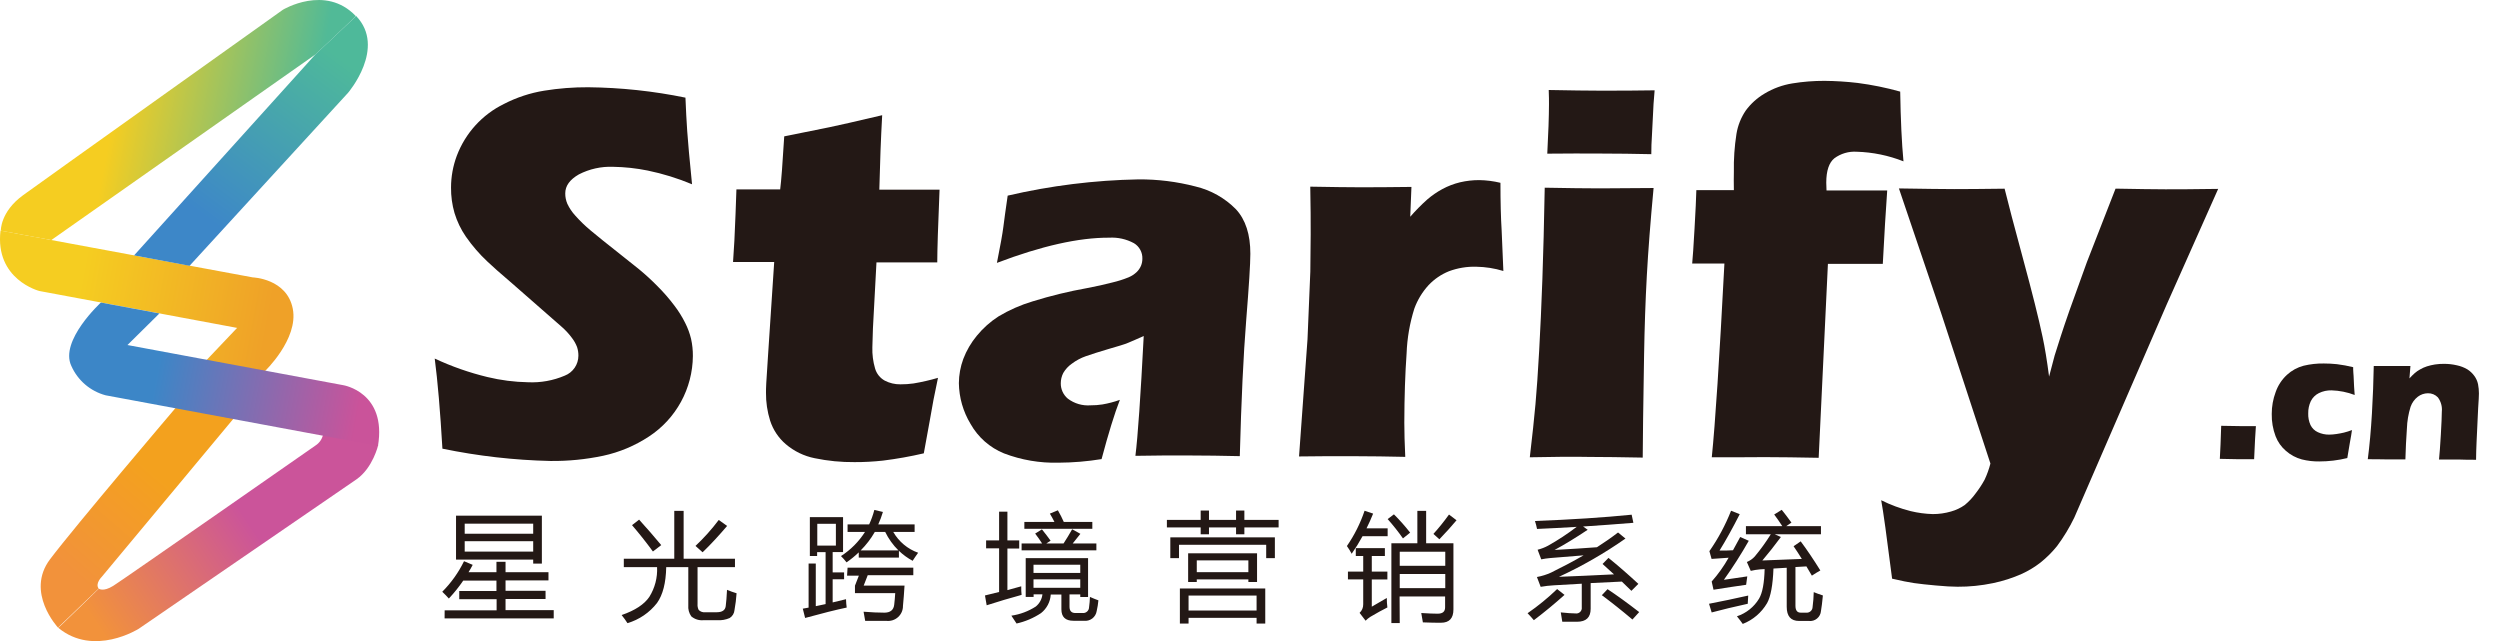 <svg width="234" height="60" viewBox="0 0 234 60" fill="none" xmlns="http://www.w3.org/2000/svg">
<g clip-path="url(#clip0_1_1279)">
<path d="M30.238 40.686L35.398 41.659C35.398 41.659 34.912 43.784 33.37 44.864L12.986 58.852C12.986 58.852 8.774 61.523 5.447 58.755C5.447 58.818 9.25 55.097 9.25 55.097C9.25 55.097 9.644 55.433 10.607 54.83C11.57 54.227 29.532 41.698 29.532 41.698C29.892 41.467 30.146 41.103 30.238 40.686Z" fill="url(#paint0_linear_1_1279)"/>
<path d="M9.236 55.087L5.432 58.745C5.432 58.745 2.349 55.447 4.683 52.349C7.018 49.251 16.531 38.069 16.531 38.069L21.945 39.076L9.528 53.988C9.528 53.988 8.881 54.625 9.236 55.087Z" fill="url(#paint1_linear_1_1279)"/>
<path d="M24.756 34.781L19.275 33.764L22.193 30.691L3.681 27.237C3.681 27.237 -0.492 26.172 0.048 21.585L23.657 25.963C23.657 25.963 26.862 26.07 27.407 28.91C27.952 31.751 24.756 34.781 24.756 34.781Z" fill="url(#paint2_linear_1_1279)"/>
<path d="M29.533 5.088L4.8 22.471L0.077 21.595C0.077 21.595 0.019 19.825 2.164 18.269C4.309 16.712 26.483 0.91 26.483 0.91C26.483 0.91 30.447 -1.483 33.292 1.493C33.375 1.503 29.533 5.088 29.533 5.088Z" fill="url(#paint3_linear_1_1279)"/>
<path d="M17.742 24.879L12.548 23.906L29.532 5.083C29.532 5.083 33.316 1.537 33.326 1.489C36.191 4.47 32.582 8.682 32.582 8.682L17.742 24.879Z" fill="url(#paint4_linear_1_1279)"/>
<path d="M35.379 41.741L9.883 36.999C9.177 36.809 8.523 36.464 7.968 35.989C7.413 35.513 6.972 34.919 6.677 34.251C5.554 31.892 9.445 28.317 9.445 28.317L14.921 29.338L11.93 32.295L32.139 36.055C32.139 36.055 36.215 36.717 35.379 41.741Z" fill="url(#paint5_linear_1_1279)"/>
<path d="M41.41 41.995C41.206 38.483 40.966 35.672 40.69 33.561C42.273 34.302 43.927 34.882 45.627 35.292C46.871 35.593 48.145 35.756 49.425 35.779C50.602 35.834 51.776 35.623 52.859 35.161C53.235 35.015 53.557 34.759 53.786 34.426C54.014 34.094 54.137 33.701 54.138 33.298C54.141 33.026 54.1 32.755 54.017 32.496C53.9 32.182 53.736 31.889 53.53 31.625C53.246 31.24 52.919 30.888 52.558 30.575L47.913 26.508C46.83 25.584 46.073 24.915 45.641 24.5C44.88 23.79 44.197 23.001 43.603 22.145C43.139 21.47 42.782 20.727 42.543 19.942C42.319 19.166 42.209 18.362 42.217 17.554C42.218 16.543 42.399 15.54 42.752 14.592C43.551 12.466 45.133 10.726 47.173 9.728C48.354 9.12 49.623 8.701 50.933 8.488C52.298 8.267 53.679 8.159 55.062 8.167C58.118 8.199 61.164 8.525 64.158 9.14C64.202 10.278 64.26 11.319 64.323 12.267C64.386 13.216 64.537 14.874 64.775 17.248C63.437 16.688 62.048 16.258 60.627 15.964C59.56 15.748 58.476 15.63 57.387 15.613C56.276 15.569 55.171 15.814 54.182 16.323C53.336 16.81 52.908 17.389 52.908 18.099C52.905 18.433 52.971 18.764 53.102 19.072C53.291 19.475 53.54 19.848 53.842 20.176C54.283 20.673 54.761 21.136 55.272 21.562C55.86 22.048 56.789 22.812 58.059 23.804L59.834 25.219C60.428 25.71 60.996 26.231 61.536 26.781C62.103 27.346 62.63 27.951 63.112 28.59C63.504 29.101 63.846 29.648 64.133 30.224C64.374 30.698 64.558 31.197 64.683 31.713C64.801 32.243 64.858 32.784 64.853 33.327C64.841 34.824 64.459 36.294 63.742 37.607C63.025 38.921 61.995 40.037 60.743 40.857C59.436 41.719 57.98 42.331 56.449 42.661C54.827 43.002 53.174 43.166 51.517 43.147C48.12 43.07 44.737 42.685 41.41 41.995Z" fill="#231815"/>
<path d="M87.796 35.365C87.495 36.751 87.237 38.098 87.018 39.416L86.468 42.432C85.207 42.726 83.931 42.953 82.645 43.113C81.763 43.209 80.877 43.257 79.99 43.254C78.737 43.267 77.486 43.144 76.259 42.889C75.257 42.69 74.322 42.236 73.545 41.571C72.866 40.988 72.361 40.229 72.086 39.378C71.819 38.53 71.688 37.645 71.697 36.756C71.697 36.596 71.697 36.299 71.721 35.88C71.746 35.462 71.799 34.523 71.901 33.074L72.465 24.523H68.613C68.701 23.39 68.779 21.887 68.847 20.029L68.929 17.729H73.025C73.122 16.97 73.253 15.297 73.404 12.763L77.641 11.907C78.406 11.751 80.05 11.377 82.572 10.783C82.452 12.943 82.363 15.266 82.305 17.753H87.942C87.799 21.18 87.728 23.45 87.728 24.562H82.037L81.707 30.73C81.673 31.654 81.653 32.247 81.653 32.51C81.633 33.177 81.719 33.844 81.906 34.485C81.974 34.726 82.09 34.951 82.246 35.147C82.402 35.344 82.596 35.507 82.816 35.628C83.266 35.861 83.767 35.98 84.275 35.973C84.688 35.976 85.101 35.948 85.51 35.89C86.282 35.761 87.045 35.586 87.796 35.365Z" fill="#231815"/>
<path d="M93.312 24.606C93.636 22.985 93.837 21.86 93.915 21.231C93.993 20.602 94.127 19.629 94.319 18.312C98.333 17.377 102.435 16.867 106.556 16.79C108.361 16.777 110.16 17.001 111.906 17.456C113.338 17.798 114.646 18.534 115.68 19.582C116.585 20.555 117.037 21.951 117.033 23.76C117.033 24.684 116.903 26.761 116.643 29.991C116.384 33.22 116.185 37.455 116.045 42.695C114.426 42.656 112.821 42.636 111.22 42.632C109.62 42.627 108.025 42.632 106.274 42.666C106.501 40.856 106.76 37.118 107.052 31.45C106.425 31.741 105.938 31.936 105.593 32.087C105.248 32.238 104.62 32.413 103.73 32.675C102.84 32.938 102.144 33.162 101.643 33.337C101.167 33.503 100.718 33.742 100.316 34.047C99.993 34.274 99.722 34.567 99.523 34.908C99.368 35.209 99.288 35.542 99.289 35.881C99.286 36.154 99.344 36.425 99.458 36.673C99.573 36.921 99.741 37.141 99.951 37.315C100.56 37.775 101.316 37.996 102.076 37.938C102.449 37.94 102.822 37.912 103.19 37.855C103.745 37.759 104.29 37.616 104.82 37.427C104.327 38.689 103.756 40.537 103.107 42.972C101.774 43.189 100.426 43.301 99.075 43.308C97.334 43.353 95.601 43.058 93.973 42.437C92.646 41.898 91.542 40.923 90.841 39.674C90.147 38.524 89.77 37.21 89.751 35.866C89.756 35.09 89.896 34.322 90.165 33.595C90.466 32.805 90.895 32.071 91.434 31.421C92.013 30.715 92.699 30.104 93.467 29.611C94.466 29.014 95.534 28.544 96.648 28.21C98.323 27.689 100.029 27.273 101.755 26.965C102.611 26.805 103.399 26.625 104.114 26.44C104.637 26.318 105.149 26.156 105.646 25.953C105.921 25.836 106.173 25.672 106.391 25.467C106.565 25.299 106.704 25.097 106.799 24.874C106.883 24.667 106.926 24.445 106.926 24.222C106.937 23.931 106.87 23.641 106.731 23.385C106.593 23.128 106.388 22.913 106.138 22.763C105.427 22.378 104.624 22.2 103.818 22.247C100.98 22.234 97.478 23.021 93.312 24.606Z" fill="#231815"/>
<path d="M121.59 42.724L122.383 31.751L122.646 25.428C122.646 24.29 122.68 23.128 122.68 21.941C122.68 20.754 122.68 19.251 122.641 17.471C124.635 17.505 126.221 17.53 127.388 17.53C128.756 17.53 130.331 17.518 132.111 17.496L131.999 20.287C132.495 19.716 133.026 19.177 133.589 18.673C134.023 18.299 134.496 17.973 135 17.7C135.523 17.417 136.08 17.203 136.658 17.063C137.25 16.925 137.856 16.856 138.463 16.858C139.13 16.869 139.794 16.954 140.442 17.111C140.442 18.904 140.48 20.388 140.554 21.562L140.715 25.365C139.892 25.113 139.037 24.979 138.176 24.966C137.304 24.941 136.435 25.085 135.618 25.39C134.895 25.681 134.245 26.126 133.711 26.693C133.129 27.328 132.678 28.072 132.383 28.882C131.954 30.24 131.71 31.651 131.658 33.074C131.522 34.968 131.451 37.134 131.444 39.572C131.444 40.428 131.474 41.518 131.532 42.763C129.937 42.724 128.327 42.705 126.712 42.7C125.097 42.695 123.395 42.695 121.59 42.724Z" fill="#231815"/>
<path d="M143.19 42.802C143.427 40.791 143.603 39.136 143.72 37.836C143.837 36.535 143.952 34.872 144.065 32.846C144.179 30.816 144.279 28.575 144.367 26.124C144.455 23.672 144.527 20.821 144.586 17.568C146.726 17.607 148.443 17.631 149.732 17.631C150.899 17.631 152.58 17.62 154.776 17.598C154.484 20.71 154.273 23.445 154.143 25.803C154.014 28.16 153.928 30.655 153.885 33.288C153.808 37.967 153.765 41.148 153.759 42.831C151.813 42.792 150.127 42.771 148.701 42.768C147.3 42.739 145.466 42.753 143.19 42.802ZM144.824 14.407C144.928 12.461 144.981 10.913 144.985 9.762C144.985 9.431 144.985 8.989 144.96 8.424C146.955 8.463 148.628 8.484 149.98 8.488C151.844 8.488 153.475 8.476 154.873 8.454C154.824 8.966 154.79 9.394 154.771 9.738L154.615 12.802C154.581 13.264 154.562 13.809 154.562 14.431C152.932 14.397 151.366 14.373 149.863 14.373C148.36 14.373 146.634 14.353 144.824 14.383V14.407Z" fill="#231815"/>
<path d="M160.223 42.801C160.547 39.64 160.941 33.594 161.405 24.664H158.389C158.441 24.155 158.514 23.069 158.608 21.405C158.705 19.742 158.759 18.536 158.778 17.797H162.29C162.29 17.135 162.266 16.566 162.29 16.089C162.267 14.898 162.348 13.706 162.533 12.529C162.661 11.746 162.958 11.001 163.404 10.345C163.878 9.7 164.479 9.159 165.169 8.755C165.967 8.276 166.848 7.954 167.767 7.806C168.759 7.644 169.762 7.565 170.768 7.568C171.805 7.577 172.841 7.642 173.871 7.763C175.218 7.937 176.551 8.208 177.859 8.575C177.901 11.198 178.003 13.374 178.165 15.102C176.77 14.55 175.288 14.246 173.788 14.202C173.04 14.154 172.3 14.371 171.697 14.815C171.194 15.224 170.941 15.981 170.938 17.087L170.962 17.826H176.643C176.507 19.723 176.369 22.014 176.23 24.698H171.093L170.228 42.85C168.282 42.811 166.601 42.79 165.184 42.787C163.749 42.801 162.1 42.801 160.223 42.801Z" fill="#231815"/>
<path d="M177.101 54.164C176.601 50.224 176.261 47.776 176.079 46.82C176.959 47.259 177.883 47.601 178.837 47.841C179.513 48.005 180.204 48.098 180.899 48.118C181.482 48.121 182.062 48.039 182.621 47.875C183.077 47.748 183.508 47.544 183.895 47.272C184.286 46.952 184.632 46.583 184.926 46.173C185.237 45.772 185.515 45.348 185.758 44.903C185.988 44.416 186.17 43.908 186.303 43.386L181.692 29.31L177.738 17.637C180.194 17.676 181.921 17.7 182.908 17.7C184.062 17.7 185.636 17.687 187.631 17.661C187.942 18.935 188.516 21.124 189.362 24.242C190.208 27.36 190.821 29.801 191.186 31.538C191.395 32.51 191.6 33.751 191.794 35.249L192.315 33.274C192.48 32.744 192.674 32.145 192.888 31.469C193.102 30.793 193.375 30.01 193.71 29.038L195.33 24.543L198.015 17.656C200.074 17.695 201.629 17.716 202.679 17.719C203.603 17.719 205.247 17.719 207.621 17.68L202.815 28.473L194.153 48.449C193.7 49.386 193.16 50.279 192.538 51.114C192.076 51.687 191.553 52.208 190.977 52.666C190.448 53.074 189.876 53.421 189.27 53.702C188.396 54.093 187.483 54.388 186.546 54.582C185.455 54.811 184.343 54.924 183.229 54.918C182.717 54.918 182.041 54.879 181.201 54.801C180.364 54.728 179.683 54.65 179.163 54.577C178.642 54.504 177.957 54.363 177.101 54.164Z" fill="#231815"/>
<path d="M207.776 42.948C207.822 42.186 207.864 41.155 207.903 39.855L209.664 39.884H211.152C211.103 40.506 211.048 41.539 210.986 42.982H209.503L207.776 42.948Z" fill="#231815"/>
<path d="M220.145 40.253C220.116 40.481 220.048 40.9 219.936 41.508L219.707 42.874C218.849 43.085 217.969 43.191 217.086 43.191C216.535 43.199 215.986 43.135 215.452 43.001C214.903 42.853 214.396 42.582 213.968 42.208C213.534 41.838 213.199 41.365 212.995 40.832C212.744 40.165 212.621 39.457 212.635 38.745C212.633 38.048 212.757 37.356 213 36.702C213.215 36.083 213.579 35.527 214.06 35.083C214.504 34.676 215.04 34.383 215.622 34.231C216.24 34.083 216.874 34.013 217.509 34.022C217.918 34.022 218.327 34.043 218.735 34.086C219.247 34.15 219.755 34.244 220.257 34.368V34.567C220.257 34.771 220.286 34.98 220.296 35.194C220.306 35.408 220.32 35.744 220.344 36.206L220.398 36.97C219.706 36.706 218.974 36.56 218.234 36.537C217.823 36.526 217.416 36.614 217.047 36.795C216.721 36.956 216.456 37.219 216.293 37.544C216.125 37.901 216.042 38.292 216.05 38.687C216.035 39.065 216.108 39.441 216.264 39.786C216.41 40.084 216.656 40.322 216.959 40.457C217.288 40.609 217.647 40.685 218.01 40.681C218.24 40.678 218.469 40.658 218.696 40.623C218.963 40.584 219.182 40.54 219.391 40.491C219.647 40.428 219.899 40.348 220.145 40.253Z" fill="#231815"/>
<path d="M221.624 42.982C221.794 41.688 221.92 40.258 222.013 38.697C222.105 37.135 222.159 35.652 222.183 34.256C222.864 34.256 223.457 34.256 223.953 34.256C224.532 34.256 225.082 34.256 225.617 34.256L225.524 35.418C225.677 35.247 225.84 35.085 226.011 34.932C226.167 34.795 226.338 34.676 226.521 34.577C226.724 34.458 226.939 34.362 227.163 34.29C227.409 34.214 227.659 34.155 227.912 34.115C228.194 34.073 228.479 34.053 228.764 34.056C229.168 34.055 229.571 34.1 229.965 34.193C230.307 34.264 230.636 34.391 230.938 34.567C231.194 34.727 231.417 34.935 231.594 35.18C231.767 35.413 231.886 35.68 231.945 35.963C231.999 36.247 232.027 36.535 232.027 36.824C232.027 37.041 232.003 37.508 231.954 38.225L231.808 41.343C231.779 41.95 231.765 42.515 231.76 43.035C231.186 43.035 230.646 43.035 230.145 43.011C229.47 43.011 228.853 43.011 228.292 43.011C228.345 42.49 228.404 41.722 228.462 40.696C228.52 39.669 228.554 38.954 228.554 38.541C228.606 38.061 228.474 37.58 228.185 37.194C228.065 37.068 227.92 36.968 227.759 36.902C227.598 36.836 227.425 36.804 227.251 36.809C226.912 36.812 226.582 36.925 226.312 37.13C225.998 37.371 225.761 37.7 225.631 38.074C225.425 38.735 225.309 39.42 225.286 40.112C225.218 41.059 225.171 42.022 225.145 43.001C224.576 43.001 224.021 43.001 223.477 43.001C222.932 43.001 222.27 42.972 221.624 42.982Z" fill="#231815"/>
<path d="M41.619 57.13H46.483V56.085H42.986V55.316H46.468V54.343H43.36C42.955 54.937 42.504 55.498 42.013 56.022C41.843 55.827 41.633 55.618 41.395 55.389C42.227 54.555 42.916 53.588 43.433 52.529L44.245 52.87C44.119 53.108 43.987 53.356 43.856 53.556H46.468V52.583H47.319V53.556H51.337V54.324H47.319V55.297H51.064V56.065H47.319V57.111H51.828V57.884H41.614L41.619 57.13ZM42.684 48.269H50.719V52.753H49.907V52.379H42.684V48.269ZM49.907 49.013H43.496V49.956H49.907V49.013ZM43.496 51.63H49.907V50.657H43.496V51.63Z" fill="#231815"/>
<path d="M58.389 52.296H63.112V47.816H63.988V52.296H68.793V53.084H65.291V56.523C65.274 56.718 65.311 56.915 65.398 57.092C65.479 57.174 65.577 57.236 65.686 57.273C65.795 57.311 65.912 57.322 66.025 57.306H67.086C67.597 57.306 67.879 57.116 67.927 56.737C67.976 56.357 68.02 55.842 68.049 55.209C68.341 55.332 68.64 55.439 68.944 55.53C68.908 56.057 68.843 56.582 68.749 57.101C68.737 57.253 68.689 57.4 68.61 57.53C68.531 57.66 68.422 57.77 68.292 57.85C67.926 58.009 67.528 58.078 67.13 58.05H65.855C65.649 58.071 65.44 58.05 65.242 57.988C65.044 57.926 64.86 57.825 64.703 57.69C64.49 57.389 64.392 57.021 64.425 56.654V53.084H62.358C62.329 54.562 62.042 55.681 61.497 56.44C60.795 57.343 59.827 58.003 58.73 58.327C58.589 58.108 58.409 57.841 58.185 57.568C59.44 57.137 60.306 56.568 60.782 55.861C61.3 55.031 61.551 54.061 61.502 53.084H58.389V52.296ZM59.158 49.154L59.819 48.638C60.539 49.43 61.23 50.224 61.891 51.022L61.113 51.62C60.461 50.731 59.81 49.91 59.158 49.154ZM65.097 51.099C65.891 50.352 66.62 49.539 67.275 48.668L68.059 49.227C67.344 50.063 66.6 50.89 65.763 51.693L65.097 51.099Z" fill="#231815"/>
<path d="M75.141 56.97L75.685 56.873V52.744H76.357V56.737L77.276 56.542V51.678H76.483V52.043H75.802V48.405H78.91V51.674H77.937V53.575H79.007V54.217H77.937V56.387C78.346 56.294 78.764 56.192 79.187 56.085C79.187 56.372 79.226 56.63 79.251 56.868C78.278 57.072 76.974 57.398 75.359 57.841L75.141 56.97ZM78.239 51.07V49.028H76.498V51.07H78.239ZM78.725 52.043C79.625 51.463 80.388 50.694 80.963 49.791H79.333V49.086H81.352C81.555 48.649 81.718 48.195 81.838 47.729L82.641 47.919C82.523 48.318 82.376 48.708 82.203 49.086H85.608V49.791H83.609C84.128 50.697 84.954 51.387 85.938 51.737C85.744 52.004 85.573 52.257 85.423 52.491C84.954 52.239 84.522 51.925 84.139 51.557V52.189H80.379V51.703C80.024 52.045 79.642 52.357 79.236 52.637C79.074 52.427 78.899 52.229 78.711 52.043H78.725ZM79.333 53.133H85.486V53.838H81.22L80.841 54.811H84.664C84.625 55.496 84.572 56.129 84.518 56.703C84.521 56.901 84.482 57.098 84.404 57.28C84.325 57.462 84.208 57.626 84.061 57.759C83.915 57.892 83.741 57.993 83.552 58.054C83.363 58.115 83.164 58.135 82.966 58.113C82.383 58.113 81.721 58.113 80.982 58.113C80.943 57.846 80.894 57.564 80.831 57.257C81.58 57.316 82.232 57.345 82.777 57.345C83.322 57.345 83.638 57.102 83.696 56.615C83.74 56.26 83.769 55.895 83.793 55.516H80.024V54.82L80.389 53.882H79.285L79.333 53.133ZM80.569 51.518H84.095C83.587 51.017 83.168 50.433 82.855 49.791H81.882C81.519 50.425 81.072 51.008 80.554 51.523L80.569 51.518Z" fill="#231815"/>
<path d="M92.193 55.735L93.516 55.409V51.324H92.3V50.584H93.516V47.895H94.294V50.584H95.398V51.343H94.294V55.234L95.588 54.879C95.588 55.185 95.588 55.453 95.622 55.681C94.523 55.983 93.433 56.304 92.353 56.654L92.193 55.735ZM96.006 52.243H101.843V55.881H101.113V55.638H100.106V56.79C100.106 57.184 100.291 57.379 100.661 57.379H101.337C101.412 57.386 101.487 57.377 101.559 57.353C101.63 57.329 101.696 57.291 101.752 57.241C101.808 57.191 101.853 57.13 101.885 57.062C101.916 56.993 101.933 56.919 101.935 56.844C101.981 56.522 102.009 56.197 102.018 55.871C102.29 55.993 102.553 56.1 102.811 56.192C102.78 56.529 102.726 56.864 102.65 57.194C102.608 57.473 102.458 57.725 102.233 57.895C102.007 58.065 101.724 58.14 101.444 58.104H100.471C99.722 58.104 99.347 57.749 99.347 57.034V55.647H98.35C98.33 55.986 98.238 56.316 98.08 56.616C97.922 56.916 97.703 57.18 97.436 57.389C96.74 57.85 95.965 58.18 95.15 58.361C94.999 58.118 94.839 57.875 94.664 57.627C95.478 57.509 96.258 57.217 96.95 56.771C97.3 56.487 97.524 56.076 97.572 55.628H96.745V55.871H96.006V52.243ZM95.622 50.871H97.543C97.349 50.565 97.13 50.254 96.891 49.942L97.524 49.548C97.815 49.903 98.083 50.258 98.336 50.608L97.932 50.871H99.547C99.834 50.433 100.101 49.986 100.354 49.538L101.123 49.967C100.88 50.273 100.636 50.579 100.403 50.871H102.621V51.513H95.622V50.871ZM95.88 48.853H98.696C98.569 48.6 98.428 48.337 98.268 48.075L99.017 47.763C99.221 48.116 99.406 48.48 99.571 48.853H102.242V49.495H95.88V48.853ZM101.113 52.861H96.736V53.629H101.113V52.861ZM96.736 55.02H101.113V54.227H96.736V55.02Z" fill="#231815"/>
<path d="M115.695 47.787H116.473V48.662H119.678V49.367H116.473V50.009H115.695V49.367H113.161V50.009H112.383V49.367H109.221V48.662H112.383V47.787H113.161V48.662H115.695V47.787ZM109.542 50.296H119.328V52.242H118.516V50.992H110.354V52.242H109.542V50.296ZM110.437 55.082H118.428V58.365H117.616V57.83H111.249V58.365H110.437V55.082ZM111.21 51.789H117.66V54.474H116.848V54.231H112.018V54.474H111.21V51.789ZM117.616 55.744H111.249V57.145H117.616V55.744ZM116.848 52.451H112.018V53.555H116.848V52.451Z" fill="#231815"/>
<path d="M126.07 51.109C126.773 50.091 127.33 48.979 127.724 47.806L128.526 48.074C128.332 48.56 128.127 49.012 127.908 49.45H129.883V50.189H127.534C127.225 50.755 126.885 51.304 126.517 51.833C126.385 51.582 126.236 51.339 126.07 51.109ZM129.805 55.972C129.805 56.268 129.823 56.564 129.859 56.858C129.408 57.081 128.878 57.373 128.268 57.733C128.104 57.836 127.954 57.958 127.821 58.098L127.257 57.364C127.367 57.262 127.455 57.138 127.514 56.999C127.572 56.861 127.601 56.711 127.597 56.561V54.231H126.167V53.502H127.597V52.042H126.902V51.303H129.625V52.042H128.4V53.502H129.859V54.241H128.4V56.785C128.902 56.499 129.371 56.227 129.805 55.968V55.972ZM129.883 48.589L130.472 48.142C131.012 48.681 131.519 49.252 131.989 49.854L131.318 50.394C130.874 49.764 130.395 49.16 129.883 48.584V48.589ZM131.016 58.317H130.233V50.851H132.665V47.816H133.487V50.851H136.041V57.047C136.041 57.874 135.652 58.288 134.878 58.288C134.479 58.288 133.905 58.288 133.181 58.254C133.137 57.991 133.088 57.699 133.03 57.378C133.701 57.422 134.207 57.441 134.557 57.441C135.044 57.441 135.262 57.242 135.262 56.843V55.827H131.002L131.016 58.317ZM135.277 51.644H131.016V52.957H135.277V51.644ZM131.016 55.048H135.277V53.725H131.016V55.048ZM134.168 49.975C134.687 49.398 135.174 48.792 135.627 48.161L136.332 48.696C135.895 49.221 135.36 49.815 134.727 50.476L134.168 49.975Z" fill="#231815"/>
<path d="M145.748 55.136L146.439 55.681C145.53 56.498 144.571 57.291 143.569 58.05C143.399 57.846 143.2 57.627 142.981 57.398C143.963 56.72 144.888 55.963 145.748 55.136ZM150.554 52.218C151.465 52.954 152.397 53.765 153.351 54.65C153.117 54.879 152.898 55.097 152.699 55.302C152.407 55.01 152.105 54.723 151.804 54.436C150.831 54.475 149.883 54.523 148.886 54.577V56.98C148.886 57.792 148.462 58.196 147.606 58.196C147.256 58.196 146.799 58.196 146.23 58.196C146.191 57.933 146.147 57.641 146.089 57.32C146.687 57.383 147.144 57.417 147.465 57.417C147.545 57.43 147.626 57.423 147.702 57.398C147.778 57.374 147.847 57.332 147.904 57.275C147.962 57.219 148.005 57.151 148.031 57.075C148.057 56.999 148.065 56.918 148.054 56.839V54.635L145.418 54.786C145.012 54.809 144.607 54.856 144.207 54.927L143.856 54.008C144.317 53.925 144.764 53.785 145.189 53.59C146.279 53.055 147.29 52.518 148.224 51.98C146.984 52.072 145.948 52.16 145.106 52.233C144.822 52.258 144.54 52.299 144.26 52.354L143.92 51.455C144.258 51.371 144.585 51.245 144.892 51.08C145.828 50.556 146.725 49.966 147.577 49.314C146.356 49.387 145.121 49.456 143.866 49.509C143.817 49.257 143.752 49.008 143.672 48.765C147.073 48.635 150.09 48.439 152.723 48.176L152.884 48.935C151.337 49.062 149.768 49.177 148.176 49.28L148.608 49.587C147.49 50.331 146.459 50.963 145.51 51.474C147.105 51.386 148.427 51.302 149.474 51.221C150.184 50.764 150.846 50.307 151.449 49.84L152.144 50.409C150.18 51.785 148.097 52.983 145.919 53.989C147.334 53.935 149.051 53.862 151.069 53.76C150.714 53.434 150.359 53.113 149.999 52.787L150.554 52.218ZM149.922 55.72L150.466 55.146C151.368 55.743 152.355 56.458 153.428 57.291L152.796 57.987C151.801 57.147 150.842 56.385 149.922 55.701V55.72Z" fill="#231815"/>
<path d="M159.965 56.513C161.146 56.285 162.368 56.029 163.633 55.744C163.603 56.114 163.589 56.371 163.589 56.513C162.3 56.8 161.157 57.067 160.213 57.325L159.965 56.513ZM161.356 54.27C161.924 54.193 162.653 54.086 163.545 53.949C163.501 54.231 163.467 54.499 163.438 54.737C162.546 54.86 161.528 55.014 160.384 55.199L160.213 54.431C160.82 53.747 161.352 53 161.799 52.203L160.204 52.315L159.999 51.59C160.82 50.412 161.5 49.142 162.028 47.806L162.84 48.127C162.149 49.479 161.519 50.614 160.948 51.532C161.434 51.532 161.838 51.532 162.208 51.503C162.422 51.119 162.65 50.71 162.884 50.263L163.686 50.618C162.972 51.874 162.195 53.093 161.356 54.27ZM168.545 50.671C169.142 51.472 169.755 52.38 170.384 53.395C170.131 53.536 169.868 53.696 169.591 53.881L169.08 53.015L168.054 53.074V56.693C168.054 57.125 168.214 57.344 168.54 57.344H169.061C169.136 57.352 169.212 57.343 169.283 57.32C169.355 57.297 169.421 57.258 169.477 57.208C169.534 57.158 169.579 57.096 169.61 57.028C169.641 56.959 169.658 56.885 169.659 56.809C169.719 56.349 169.755 55.887 169.766 55.423C170.004 55.52 170.286 55.627 170.622 55.734C170.564 56.352 170.505 56.834 170.442 57.194C170.431 57.329 170.393 57.461 170.33 57.581C170.268 57.702 170.181 57.809 170.076 57.895C169.972 57.982 169.851 58.047 169.72 58.086C169.59 58.125 169.454 58.137 169.318 58.122H168.399C167.621 58.122 167.237 57.68 167.237 56.79V53.142L165.996 53.215C165.938 54.762 165.739 55.846 165.398 56.454C164.88 57.34 164.078 58.026 163.122 58.4C162.966 58.181 162.786 57.943 162.577 57.685C163.444 57.4 164.18 56.813 164.649 56.031C164.97 55.486 165.136 54.572 165.17 53.268L164.727 53.293C164.439 53.319 164.153 53.367 163.871 53.434L163.506 52.602C163.789 52.489 164.042 52.312 164.245 52.087C164.795 51.429 165.297 50.733 165.748 50.005H163.419V49.246H166.823C166.556 48.837 166.303 48.473 166.065 48.157L166.77 47.719C167.042 48.054 167.344 48.453 167.679 48.915L167.193 49.246H170.442V50.005H166.108L166.692 50.263C166.103 51.06 165.525 51.79 164.956 52.461C166.298 52.416 167.53 52.367 168.652 52.315C168.385 51.882 168.127 51.488 167.879 51.128L168.545 50.671Z" fill="#231815"/>
</g>
<defs>
<linearGradient id="paint0_linear_1_1279" x1="29.741" y1="44.292" x2="7.109" y2="59.494" gradientUnits="userSpaceOnUse">
<stop offset="0.29" stop-color="#CB549A"/>
<stop offset="0.92" stop-color="#F2923B"/>
</linearGradient>
<linearGradient id="paint1_linear_1_1279" x1="18.361" y1="40.23" x2="5.747" y2="54.822" gradientUnits="userSpaceOnUse">
<stop offset="0.29" stop-color="#F3A11E"/>
<stop offset="0.92" stop-color="#F2923B"/>
</linearGradient>
<linearGradient id="paint2_linear_1_1279" x1="-0.731" y1="25.719" x2="27.285" y2="30.932" gradientUnits="userSpaceOnUse">
<stop offset="0.29" stop-color="#F5CD21"/>
<stop offset="0.92" stop-color="#EFA128"/>
</linearGradient>
<linearGradient id="paint3_linear_1_1279" x1="2.486" y1="8.428" x2="31.042" y2="13.742" gradientUnits="userSpaceOnUse">
<stop offset="0.29" stop-color="#F5CD21"/>
<stop offset="0.92" stop-color="#51BA97"/>
</linearGradient>
<linearGradient id="paint4_linear_1_1279" x1="18.467" y1="21.792" x2="32.186" y2="3.368" gradientUnits="userSpaceOnUse">
<stop offset="0.07" stop-color="#3D87C8"/>
<stop offset="0.92" stop-color="#4EB99A"/>
</linearGradient>
<linearGradient id="paint5_linear_1_1279" x1="6.646" y1="32.093" x2="36.145" y2="37.582" gradientUnits="userSpaceOnUse">
<stop offset="0.28" stop-color="#3C86C7"/>
<stop offset="0.92" stop-color="#CA539A"/>
</linearGradient>
<clipPath id="clip0_1_1279">
<rect width="234" height="60" fill="white"/>
</clipPath>
</defs>
</svg>
